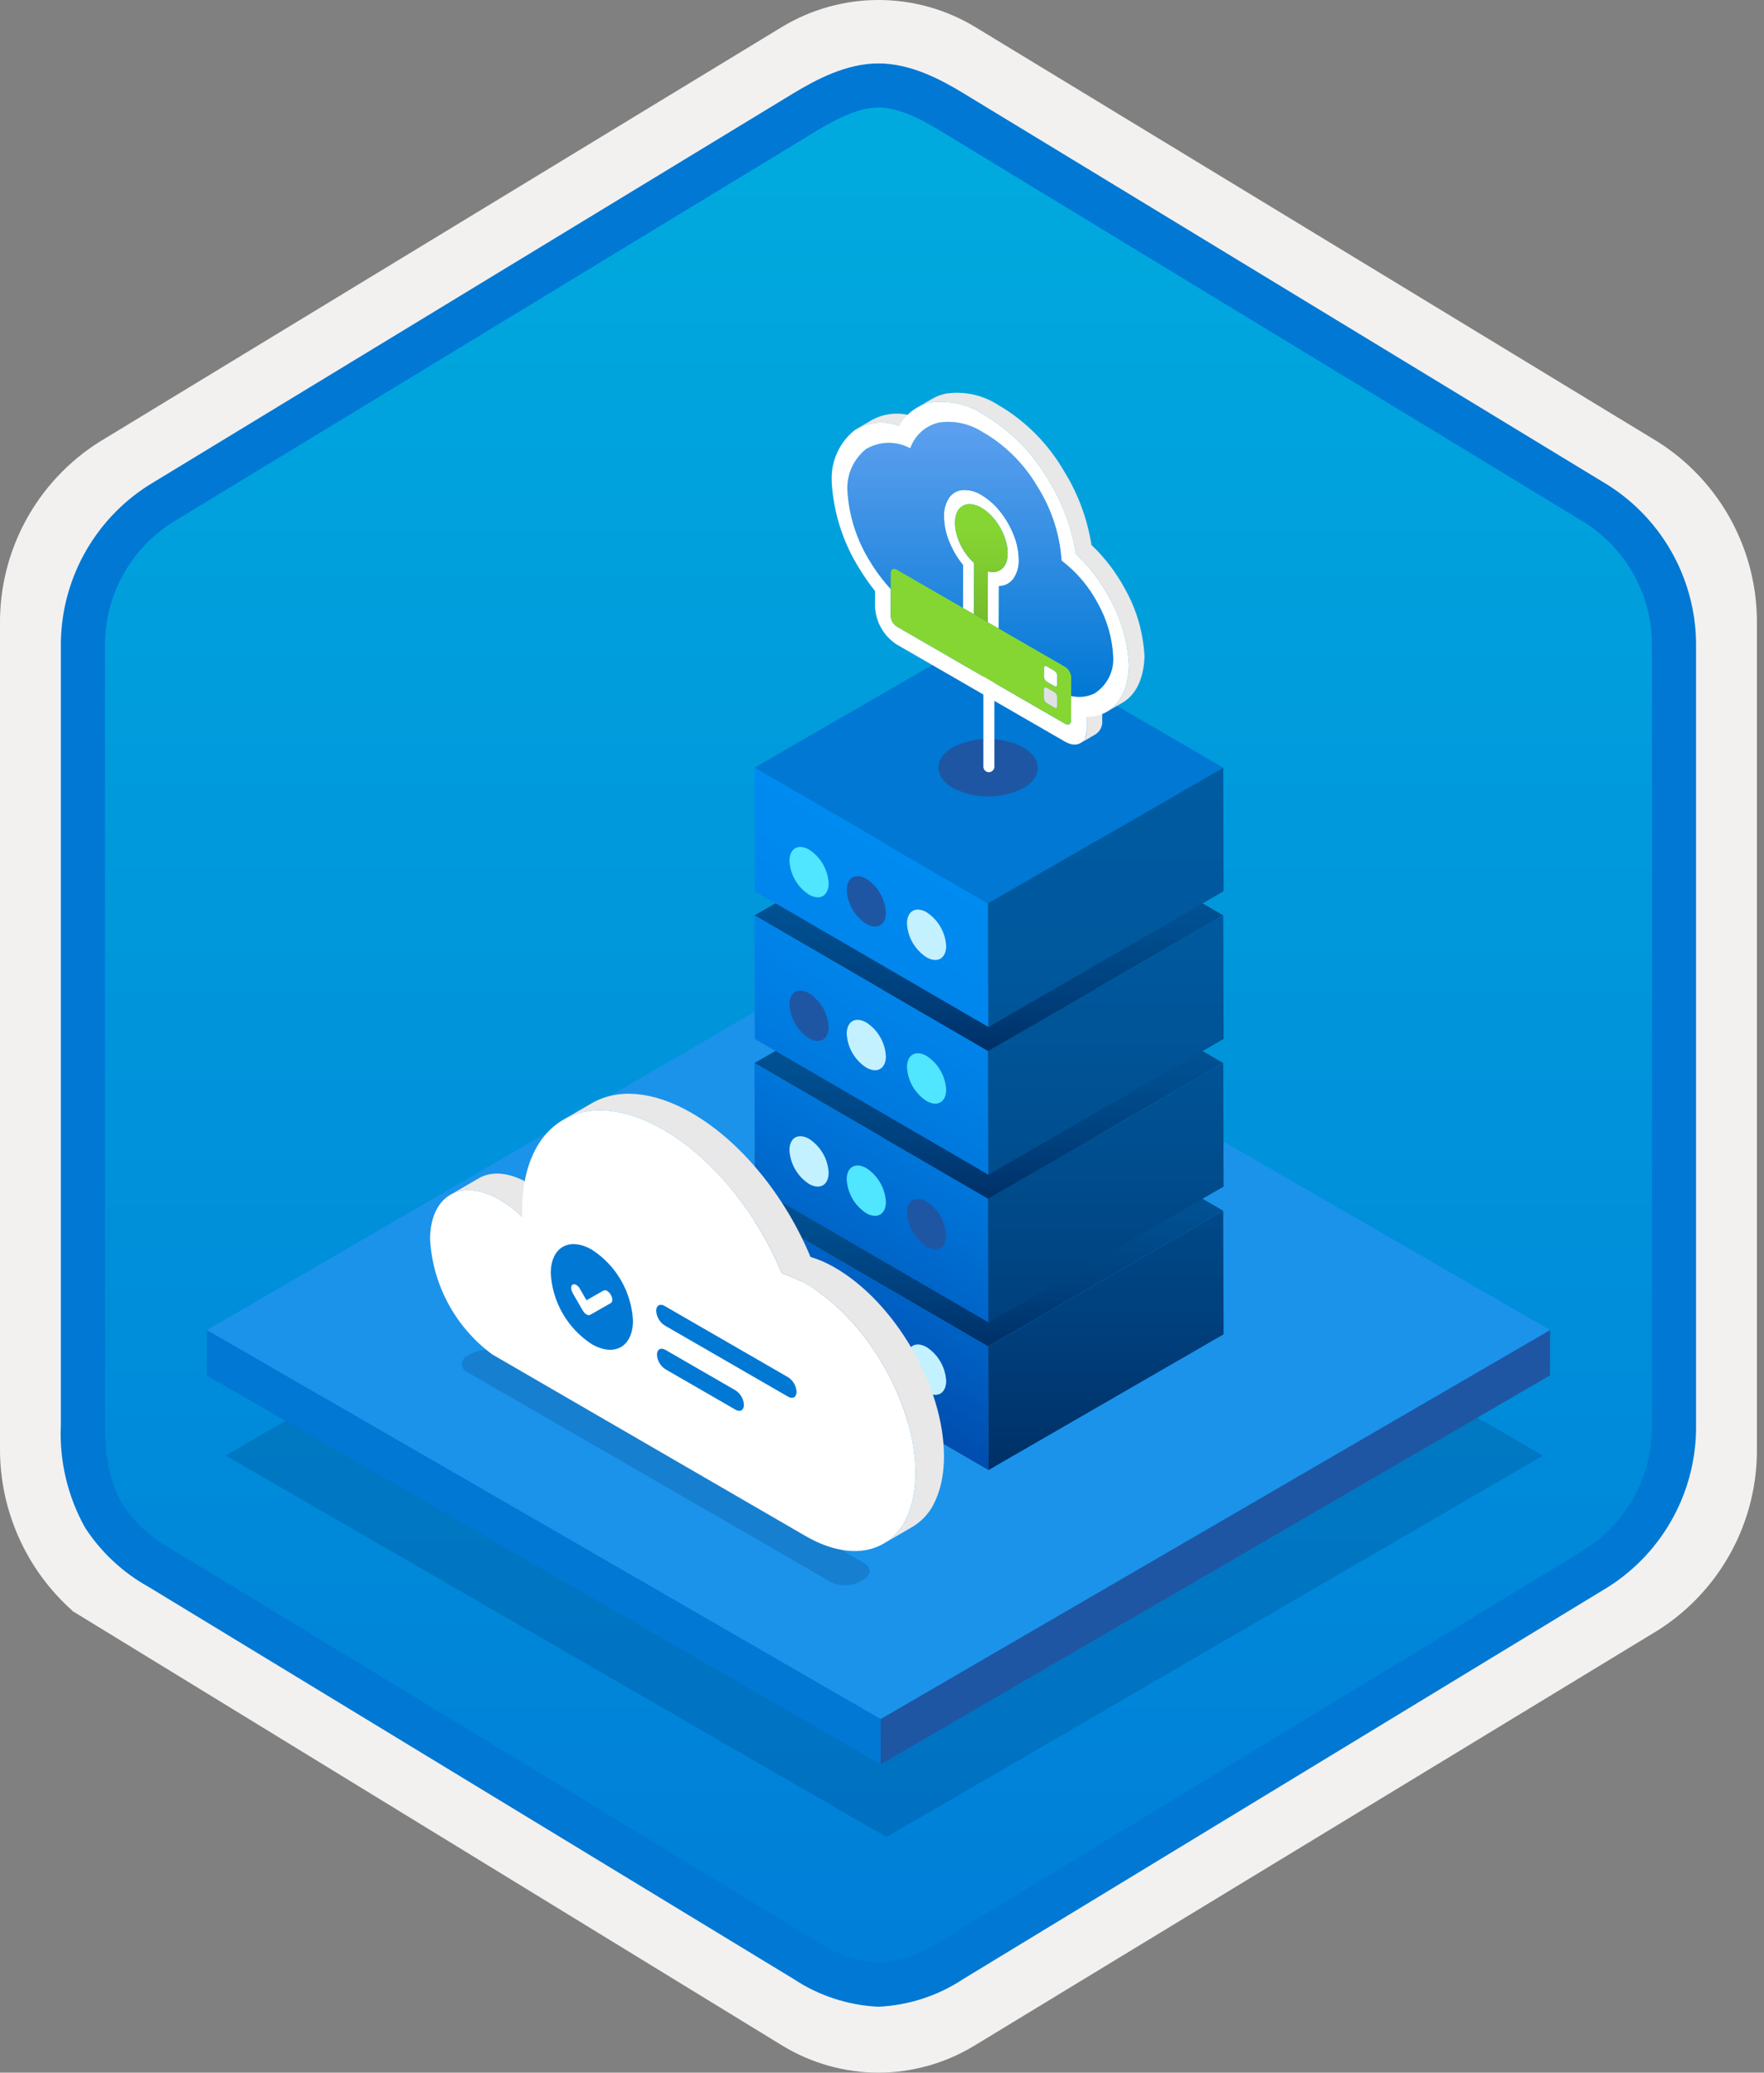 <svg width="160" height="188" viewBox="0 0 160 188" fill="none" xmlns="http://www.w3.org/2000/svg">
<rect x="0" y="0" width="160" height="188" fill="#808080" stroke="none"/>
<g clip-path="url(#clip0)">
<path d="M79.678 188C82.759 187.994 85.78 187.141 88.408 185.534L150.384 147.874C153.165 146.11 155.449 143.665 157.019 140.771C158.589 137.876 159.394 134.628 159.356 131.336V56.621C159.392 53.328 158.587 50.081 157.017 47.187C155.447 44.293 153.163 41.848 150.384 40.083L88.408 2.423C85.775 0.838 82.759 0 79.686 0C76.612 0 73.596 0.838 70.963 2.423L8.988 40.098C6.205 41.86 3.918 44.305 2.345 47.199C0.772 50.093 -0.035 53.342 4.1431e-06 56.636V131.336C-0.019 134.119 0.556 136.874 1.686 139.418C2.816 141.962 4.474 144.236 6.552 146.089V146.115L70.963 185.549C73.588 187.149 76.603 187.996 79.678 188V188ZM80.326 6.952C82.278 6.952 84.755 8.165 86.465 9.209L147.222 46.403C150.974 48.688 153.09 55.284 153.09 60.035L152.458 131.336C152.458 136.087 149.259 140.355 145.506 142.64L85.11 179.021C81.676 181.109 78.885 181.109 75.451 179.021L14.243 142.549C10.49 140.265 7.472 136.072 7.472 131.336V57.688C7.504 55.323 8.113 53.001 9.246 50.925C10.379 48.848 12.001 47.079 13.972 45.771L74.548 9.209C76.258 8.165 78.374 6.952 80.326 6.952Z" fill="#F2F1F0"/>
<path fill-rule="evenodd" clip-rule="evenodd" d="M87.576 10.534C85.206 9.06 82.47 8.279 79.678 8.279C76.887 8.279 74.151 9.06 71.78 10.534L15.645 44.865C13.119 46.477 11.047 48.707 9.625 51.345C8.203 53.982 7.479 56.939 7.52 59.935V128.038C7.48 131.034 8.206 133.991 9.627 136.628C11.049 139.265 13.121 141.495 15.645 143.108L71.78 177.439C74.151 178.913 76.887 179.694 79.678 179.694C82.47 179.694 85.206 178.913 87.576 177.439L143.711 143.108C146.236 141.496 148.307 139.265 149.729 136.628C151.151 133.991 151.877 131.034 151.837 128.038V59.935C151.875 56.94 151.149 53.984 149.727 51.347C148.305 48.71 146.234 46.479 143.711 44.865L87.576 10.534Z" fill="url(#paint0_linear)"/>
<path fill-rule="evenodd" clip-rule="evenodd" d="M79.678 9.754C81.362 9.754 83.244 10.62 85.311 11.878L143.777 47.42C145.668 48.633 147.218 50.31 148.278 52.291C149.339 54.273 149.875 56.492 149.837 58.739V129.217C149.875 131.464 149.339 133.683 148.278 135.664C147.218 137.645 145.668 139.322 143.777 140.535L85.312 176.077L85.311 176.078C83.641 177.217 81.696 177.888 79.678 178.021C77.661 177.888 75.716 177.217 74.046 176.078L74.045 176.077L15.582 140.537L15.58 140.536C13.792 139.572 12.267 138.185 11.138 136.496C10.161 134.893 9.52 132.678 9.52 129.217V58.739C9.482 56.492 10.018 54.273 11.079 52.292C12.139 50.311 13.688 48.634 15.58 47.42L74.037 11.883L74.041 11.881C76.124 10.628 77.985 9.754 79.678 9.754ZM87.391 8.461L145.855 44.002C148.333 45.572 150.368 47.751 151.765 50.331C153.162 52.91 153.876 55.805 153.837 58.739V129.217C153.876 132.151 153.162 135.045 151.765 137.625C150.368 140.205 148.333 142.384 145.855 143.954L87.39 179.495C85.096 181.02 82.43 181.893 79.678 182.021C76.926 181.893 74.261 181.02 71.967 179.495H71.966L13.502 143.953L13.499 143.952C11.164 142.659 9.181 140.814 7.723 138.578C6.128 135.725 5.365 132.482 5.52 129.217V58.739C5.481 55.805 6.194 52.91 7.592 50.331C8.989 47.751 11.024 45.572 13.502 44.002L71.967 8.46L71.975 8.455C74.066 7.198 76.773 5.754 79.678 5.754C82.564 5.754 85.282 7.177 87.391 8.461V8.461Z" fill="#0078D4"/>
<path opacity="0.2" d="M139.96 132.028L80.41 166.634L20.464 132.025L80.014 97.418L139.96 132.028Z" fill="#003067"/>
<path d="M140.601 120.648L79.878 155.936L18.767 120.653L79.489 85.365L140.601 120.648Z" fill="#1B93EB"/>
<path d="M140.601 120.648L140.589 124.754L79.867 160.042L79.878 155.936L140.601 120.648Z" fill="#1F56A3"/>
<path d="M79.878 155.935L79.867 160.041L18.755 124.758L18.767 120.652L79.878 155.935Z" fill="#0078D4"/>
<path d="M68.434 109.823L89.624 122.137L110.953 109.823L89.763 97.508L68.434 109.823Z" fill="url(#paint1_linear)"/>
<path d="M68.434 96.425L89.624 108.74L110.953 96.426L89.763 84.111L68.434 96.425Z" fill="url(#paint2_linear)"/>
<path d="M68.434 83.031L89.624 95.346L110.953 83.032L89.763 70.717L68.434 83.031Z" fill="url(#paint3_linear)"/>
<path d="M68.434 69.634L89.624 81.949L110.953 69.634L89.763 57.32L68.434 69.634Z" fill="#0078D4"/>
<path d="M89.624 122.137L89.656 133.344L68.465 121.03L68.434 109.823L89.624 122.137ZM68.434 96.427L68.465 107.633L89.656 119.948L89.624 108.741L68.434 96.427ZM68.434 83.031L68.465 94.237L89.656 106.552L89.624 95.345L68.434 83.031ZM68.434 69.635L68.465 80.841L89.656 93.156L89.624 81.949L68.434 69.635Z" fill="url(#paint4_linear)"/>
<path d="M110.953 109.823L110.985 121.029L89.656 133.344L89.624 122.137L110.953 109.823ZM89.624 108.741L89.656 119.948L110.985 107.633L110.953 96.427L89.624 108.741ZM89.624 95.345L89.656 106.551L110.985 94.237L110.953 83.031L89.624 95.345ZM89.624 81.949L89.656 93.155L110.985 80.841L110.953 69.635L89.624 81.949Z" fill="url(#paint5_linear)"/>
<path d="M84.048 95.779C84.564 96.114 84.994 96.567 85.302 97.101C85.609 97.634 85.787 98.233 85.82 98.847C85.816 99.975 85.017 100.43 84.036 99.864C83.52 99.528 83.09 99.075 82.782 98.542C82.474 98.008 82.297 97.41 82.264 96.795C82.268 95.668 83.067 95.212 84.048 95.779Z" fill="#50E6FF"/>
<path d="M78.582 92.748C79.098 93.083 79.528 93.536 79.836 94.069C80.144 94.603 80.321 95.201 80.354 95.816C80.35 96.944 79.551 97.399 78.57 96.832C78.054 96.497 77.624 96.044 77.316 95.511C77.008 94.977 76.831 94.379 76.799 93.764C76.802 92.636 77.601 92.181 78.582 92.748Z" fill="#C3F1FF"/>
<path d="M73.389 90.095C73.905 90.431 74.335 90.884 74.643 91.417C74.951 91.95 75.128 92.549 75.161 93.164C75.157 94.291 74.359 94.747 73.377 94.18C72.861 93.844 72.431 93.391 72.124 92.858C71.816 92.325 71.638 91.726 71.606 91.111C71.609 89.984 72.408 89.529 73.389 90.095Z" fill="#1F56A3"/>
<path d="M84.048 82.748C84.564 83.083 84.994 83.536 85.302 84.069C85.609 84.603 85.787 85.201 85.82 85.816C85.816 86.944 85.017 87.399 84.036 86.832C83.52 86.497 83.09 86.044 82.782 85.511C82.474 84.977 82.297 84.379 82.264 83.764C82.268 82.636 83.067 82.181 84.048 82.748Z" fill="#C3F1FF"/>
<path d="M78.582 79.718C79.098 80.054 79.528 80.507 79.836 81.04C80.144 81.573 80.321 82.172 80.354 82.787C80.35 83.914 79.551 84.37 78.57 83.803C78.054 83.468 77.624 83.015 77.316 82.481C77.008 81.948 76.831 81.349 76.799 80.734C76.802 79.607 77.601 79.152 78.582 79.718Z" fill="#1F56A3"/>
<path d="M73.389 77.064C73.905 77.4 74.335 77.853 74.643 78.386C74.951 78.919 75.128 79.518 75.161 80.133C75.157 81.26 74.359 81.715 73.377 81.149C72.861 80.813 72.431 80.36 72.124 79.827C71.816 79.294 71.638 78.695 71.606 78.08C71.609 76.953 72.408 76.497 73.389 77.064Z" fill="#50E6FF"/>
<path d="M84.048 108.986C84.564 109.321 84.994 109.774 85.302 110.308C85.609 110.841 85.787 111.44 85.82 112.055C85.816 113.182 85.017 113.637 84.036 113.071C83.52 112.735 83.09 112.282 82.782 111.749C82.474 111.216 82.297 110.617 82.264 110.002C82.268 108.875 83.067 108.419 84.048 108.986Z" fill="#1F56A3"/>
<path d="M78.582 105.956C79.098 106.292 79.528 106.745 79.836 107.278C80.144 107.812 80.321 108.41 80.354 109.025C80.35 110.153 79.551 110.608 78.57 110.042C78.054 109.706 77.624 109.253 77.316 108.72C77.008 108.186 76.831 107.588 76.799 106.973C76.802 105.845 77.601 105.39 78.582 105.956Z" fill="#50E6FF"/>
<path d="M73.389 103.302C73.905 103.638 74.335 104.091 74.643 104.624C74.951 105.157 75.128 105.756 75.161 106.371C75.157 107.498 74.359 107.954 73.377 107.387C72.861 107.052 72.431 106.599 72.124 106.065C71.816 105.532 71.638 104.933 71.606 104.318C71.609 103.191 72.408 102.736 73.389 103.302Z" fill="#C3F1FF"/>
<path d="M84.048 122.193C84.564 122.528 84.994 122.981 85.302 123.515C85.609 124.048 85.787 124.647 85.82 125.262C85.816 126.389 85.017 126.844 84.036 126.278C83.52 125.942 83.09 125.489 82.782 124.956C82.474 124.423 82.297 123.824 82.264 123.209C82.268 122.082 83.067 121.626 84.048 122.193Z" fill="#C3F1FF"/>
<path d="M78.582 119.163C79.098 119.499 79.528 119.952 79.836 120.485C80.144 121.019 80.321 121.617 80.354 122.232C80.35 123.36 79.551 123.815 78.57 123.249C78.054 122.913 77.624 122.46 77.316 121.927C77.008 121.393 76.831 120.795 76.799 120.18C76.802 119.052 77.601 118.597 78.582 119.163Z" fill="#1F56A3"/>
<path d="M73.389 116.511C73.905 116.847 74.335 117.3 74.643 117.833C74.951 118.366 75.128 118.965 75.161 119.58C75.157 120.707 74.359 121.163 73.377 120.596C72.861 120.261 72.431 119.808 72.124 119.274C71.816 118.741 71.638 118.142 71.606 117.527C71.609 116.4 72.408 115.945 73.389 116.511Z" fill="#50E6FF"/>
<path d="M86.441 71.481C87.43 71.983 88.524 72.245 89.634 72.245C90.744 72.245 91.838 71.983 92.828 71.481C94.581 70.462 94.561 68.807 92.796 67.788C91.81 67.285 90.72 67.023 89.613 67.023C88.507 67.023 87.417 67.285 86.431 67.788C84.678 68.807 84.676 70.462 86.441 71.481" fill="#1F56A3"/>
<path d="M89.693 69.542V59.584" stroke="white" stroke-miterlimit="10" stroke-linecap="round"/>
<path d="M89.016 44.896C89.67 45.291 90.247 45.801 90.719 46.401C91.239 47.053 91.658 47.781 91.96 48.558C92.245 49.264 92.397 50.017 92.408 50.779C92.432 51.388 92.26 51.989 91.917 52.494C91.766 52.7 91.568 52.869 91.34 52.986C91.112 53.103 90.861 53.166 90.604 53.169L90.593 57.02L89.591 56.442L89.604 51.82C89.813 51.894 90.038 51.914 90.257 51.878C90.476 51.842 90.682 51.752 90.856 51.614C90.87 51.603 90.88 51.594 90.89 51.585C90.911 51.566 90.929 51.549 90.947 51.531C90.969 51.509 90.986 51.49 91.003 51.471C91.04 51.427 91.075 51.381 91.107 51.333C91.127 51.301 91.139 51.282 91.15 51.262L91.167 51.231L91.19 51.188L91.207 51.151L91.227 51.109L91.242 51.072L91.261 51.025L91.273 50.993C91.28 50.972 91.288 50.95 91.295 50.928C91.311 50.874 91.323 50.833 91.334 50.79C91.346 50.739 91.355 50.687 91.364 50.634C91.434 50.128 91.395 49.614 91.249 49.125C91.071 48.486 90.781 47.886 90.391 47.35C90.125 46.975 89.808 46.639 89.449 46.352C89.417 46.327 89.4 46.313 89.383 46.3L89.356 46.281C89.258 46.208 89.156 46.14 89.051 46.077L89.018 46.058C88.712 45.87 88.366 45.757 88.007 45.73C87.862 45.721 87.715 45.737 87.575 45.776C87.394 45.832 87.229 45.928 87.091 46.058C86.954 46.187 86.847 46.346 86.78 46.522C86.673 46.794 86.618 47.084 86.62 47.376C86.616 47.592 86.632 47.809 86.667 48.022C86.731 48.393 86.837 48.756 86.983 49.103L87.018 49.186C87.083 49.338 87.157 49.489 87.238 49.638C87.526 50.174 87.903 50.658 88.353 51.068L88.349 52.264L88.34 55.719L87.337 55.141L87.348 51.252C86.821 50.605 86.396 49.882 86.088 49.106C85.796 48.4 85.637 47.646 85.621 46.882C85.593 46.279 85.749 45.683 86.067 45.17C86.207 44.964 86.391 44.792 86.606 44.666C86.821 44.541 87.062 44.467 87.31 44.447C87.912 44.415 88.508 44.572 89.016 44.896V44.896Z" fill="white"/>
<path d="M89.035 46.07C89.146 46.134 89.253 46.205 89.356 46.282L89.383 46.301L89.434 46.341C89.671 46.528 89.889 46.739 90.085 46.969C90.491 47.437 90.816 47.97 91.046 48.545C91.27 49.068 91.39 49.629 91.399 50.197C91.399 50.341 91.388 50.486 91.365 50.628C91.35 50.725 91.327 50.821 91.299 50.915C91.287 50.951 91.28 50.972 91.272 50.994L91.261 51.026L91.242 51.073L91.227 51.11L91.207 51.152L91.189 51.189L91.167 51.232L91.15 51.263C91.138 51.283 91.126 51.302 91.114 51.321C91.082 51.372 91.046 51.421 91.007 51.467C90.986 51.491 90.969 51.51 90.951 51.528C90.929 51.55 90.911 51.567 90.892 51.584C90.88 51.595 90.87 51.603 90.86 51.612C90.685 51.75 90.478 51.842 90.259 51.878C90.039 51.915 89.814 51.895 89.604 51.821L89.591 56.443L88.34 55.72L88.349 52.265L88.353 51.069C87.903 50.658 87.526 50.175 87.238 49.639C87.157 49.49 87.083 49.339 87.018 49.187L86.995 49.134L86.982 49.104C86.829 48.735 86.721 48.349 86.66 47.953C86.631 47.763 86.618 47.57 86.62 47.377C86.618 47.085 86.673 46.795 86.78 46.523C86.847 46.347 86.954 46.188 87.091 46.059C87.229 45.929 87.394 45.833 87.575 45.777C87.715 45.738 87.862 45.722 88.007 45.731C88.284 45.75 88.554 45.824 88.802 45.949C88.879 45.985 88.957 46.025 89.035 46.07Z" fill="url(#paint6_linear)"/>
<path d="M79.151 38.059L77.741 38.879C78.326 38.572 78.968 38.391 79.627 38.349C80.285 38.306 80.945 38.403 81.564 38.632L82.974 37.813C82.355 37.583 81.695 37.487 81.036 37.529C80.378 37.572 79.735 37.752 79.151 38.059Z" fill="#E8E8E8"/>
<path d="M98.568 66.145C98.592 66.387 98.552 66.632 98.451 66.853C98.35 67.075 98.192 67.266 97.994 67.406L99.403 66.587C99.602 66.446 99.76 66.255 99.861 66.034C99.961 65.812 100.002 65.568 99.977 65.326L99.98 64.211L98.571 65.03L98.568 66.145Z" fill="#E8E8E8"/>
<path d="M102.057 53.454C101.261 51.958 100.228 50.599 98.999 49.432C98.625 47.052 97.776 44.77 96.505 42.723C95.138 40.364 93.21 38.378 90.894 36.941C90.838 36.906 90.781 36.875 90.721 36.849L90.561 36.749C89.16 35.832 87.471 35.458 85.813 35.698C85.372 35.786 84.949 35.946 84.56 36.17L83.15 36.989C83.54 36.765 83.963 36.605 84.403 36.517C86.061 36.277 87.75 36.651 89.152 37.569L89.312 37.668C89.371 37.694 89.429 37.725 89.484 37.76C91.801 39.198 93.728 41.184 95.095 43.542C96.367 45.59 97.215 47.871 97.59 50.251C98.819 51.419 99.851 52.777 100.648 54.273C101.686 56.126 102.285 58.194 102.396 60.316L102.395 60.426C102.328 62.383 101.618 63.852 100.392 64.564L101.802 63.745C103.028 63.033 103.737 61.564 103.805 59.607L103.805 59.497C103.694 57.375 103.096 55.307 102.057 53.454V53.454Z" fill="#E8E8E8"/>
<path d="M95.628 60.832C95.707 60.883 95.773 60.951 95.821 61.032C95.869 61.113 95.896 61.205 95.902 61.298L95.9 62.076C95.899 62.252 95.778 62.322 95.624 62.233L94.954 61.846C94.874 61.795 94.807 61.725 94.76 61.642C94.712 61.56 94.685 61.467 94.68 61.372L94.682 60.594C94.683 60.426 94.805 60.356 94.958 60.445L95.628 60.832Z" fill="white"/>
<path d="M99.591 54.749C100.414 56.22 100.886 57.861 100.972 59.544C101.016 60.198 100.885 60.852 100.592 61.439C100.299 62.025 99.855 62.523 99.306 62.881C98.642 63.217 97.879 63.304 97.157 63.126L97.161 61.444C97.152 61.254 97.098 61.069 97.003 60.904C96.907 60.739 96.774 60.599 96.614 60.496L90.593 57.02L90.604 53.169C90.861 53.166 91.113 53.103 91.34 52.986C91.568 52.869 91.766 52.7 91.917 52.494C92.26 51.989 92.432 51.388 92.408 50.778C92.397 50.017 92.245 49.264 91.96 48.558C91.658 47.781 91.239 47.053 90.719 46.401C90.247 45.801 89.67 45.291 89.016 44.896C88.508 44.572 87.912 44.415 87.31 44.447C87.062 44.466 86.821 44.541 86.606 44.666C86.391 44.792 86.207 44.964 86.067 45.17C85.749 45.682 85.593 46.279 85.621 46.882C85.637 47.646 85.796 48.4 86.088 49.106C86.396 49.882 86.821 50.605 87.348 51.252L87.337 55.141L81.349 51.683C81.048 51.51 80.799 51.645 80.797 51.997L80.793 53.437C80.092 52.678 79.468 51.849 78.933 50.964C77.714 49.026 77.001 46.813 76.86 44.528C76.819 43.803 76.953 43.08 77.249 42.417C77.546 41.755 77.997 41.173 78.566 40.722C79.17 40.368 79.856 40.177 80.556 40.167C81.257 40.157 81.948 40.328 82.563 40.663C82.764 40.079 83.112 39.557 83.574 39.147C84.035 38.736 84.594 38.451 85.198 38.319C86.581 38.126 87.988 38.442 89.157 39.207C89.198 39.231 89.24 39.256 89.281 39.281C89.347 39.316 89.412 39.353 89.478 39.391C91.397 40.582 92.994 42.227 94.128 44.18C95.389 46.188 96.132 48.478 96.29 50.844C97.662 51.89 98.788 53.223 99.591 54.749V54.749Z" fill="url(#paint7_linear)"/>
<path d="M100.648 54.272C101.686 56.126 102.285 58.193 102.396 60.315L102.395 60.425C102.326 62.435 101.58 63.93 100.292 64.619C99.763 64.9 99.17 65.041 98.571 65.029L98.568 66.144C98.564 67.391 97.68 67.895 96.595 67.269L81.329 58.455C80.758 58.084 80.283 57.582 79.942 56.992C79.601 56.402 79.405 55.74 79.369 55.06L79.373 53.615C78.862 52.975 78.392 52.303 77.965 51.604C76.478 49.246 75.61 46.551 75.442 43.769L75.443 43.659C75.395 42.776 75.559 41.894 75.921 41.087C76.282 40.279 76.831 39.57 77.522 39.017C78.121 38.648 78.797 38.421 79.498 38.355C80.199 38.288 80.906 38.383 81.564 38.632C81.853 38.092 82.256 37.623 82.747 37.257C83.238 36.891 83.803 36.638 84.403 36.516C86.061 36.276 87.75 36.65 89.152 37.568L89.312 37.667C89.371 37.694 89.429 37.724 89.484 37.759C91.801 39.197 93.728 41.183 95.095 43.542C96.367 45.589 97.215 47.87 97.59 50.251C98.819 51.418 99.851 52.776 100.648 54.272V54.272ZM99.306 62.882C99.855 62.523 100.299 62.026 100.592 61.439C100.885 60.852 101.016 60.199 100.972 59.544C100.886 57.861 100.413 56.221 99.591 54.75C98.788 53.223 97.662 51.89 96.29 50.845C96.132 48.479 95.389 46.189 94.128 44.181C92.994 42.227 91.397 40.582 89.478 39.391C89.412 39.353 89.347 39.317 89.281 39.281C89.24 39.256 89.198 39.232 89.156 39.208C87.988 38.442 86.581 38.127 85.198 38.32C84.594 38.452 84.035 38.737 83.574 39.147C83.112 39.558 82.764 40.08 82.562 40.664C81.948 40.328 81.257 40.157 80.556 40.167C79.856 40.178 79.17 40.369 78.565 40.722C77.997 41.174 77.546 41.755 77.249 42.418C76.952 43.08 76.819 43.804 76.86 44.529C77.001 46.814 77.714 49.027 78.933 50.965C79.468 51.849 80.092 52.678 80.793 53.438L80.786 55.878C80.797 56.068 80.853 56.253 80.948 56.417C81.043 56.582 81.175 56.722 81.334 56.826L96.599 65.64C96.906 65.817 97.149 65.671 97.15 65.326L97.156 63.127C97.879 63.304 98.642 63.217 99.306 62.882" fill="white"/>
<path d="M96.614 60.496L90.593 57.02L89.591 56.441L88.34 55.719L87.337 55.14L81.348 51.683C81.048 51.509 80.798 51.644 80.797 51.996L80.793 53.437L80.786 55.877C80.797 56.067 80.853 56.252 80.948 56.416C81.043 56.581 81.175 56.721 81.334 56.825L96.599 65.639C96.906 65.816 97.149 65.67 97.15 65.325L97.156 63.126L97.161 61.444C97.152 61.254 97.098 61.069 97.003 60.904C96.907 60.739 96.774 60.599 96.614 60.496V60.496ZM95.894 64.012C95.894 64.188 95.772 64.258 95.619 64.169L94.948 63.782C94.868 63.731 94.802 63.661 94.754 63.578C94.706 63.496 94.679 63.403 94.675 63.308L94.677 62.53C94.677 62.362 94.799 62.292 94.952 62.381L95.623 62.768C95.702 62.819 95.768 62.887 95.816 62.968C95.863 63.049 95.891 63.141 95.896 63.234L95.894 64.012V64.012ZM95.9 62.075C95.899 62.251 95.778 62.321 95.624 62.232L94.954 61.845C94.874 61.794 94.807 61.724 94.76 61.641C94.712 61.559 94.685 61.466 94.68 61.371L94.682 60.594C94.683 60.425 94.805 60.355 94.958 60.444L95.628 60.831C95.707 60.882 95.773 60.95 95.821 61.031C95.869 61.113 95.896 61.204 95.902 61.298L95.9 62.075" fill="url(#paint8_linear)"/>
<path d="M94.952 62.382C94.799 62.294 94.677 62.363 94.677 62.532L94.675 63.31C94.679 63.405 94.707 63.497 94.754 63.58C94.802 63.662 94.868 63.732 94.948 63.784L95.619 64.171C95.772 64.259 95.894 64.19 95.894 64.014L95.896 63.236C95.891 63.142 95.863 63.051 95.816 62.97C95.768 62.889 95.702 62.82 95.623 62.769L94.952 62.382Z" fill="#E1E1E1"/>
<path opacity="0.2" d="M78.33 141.748C79.058 142.168 79.068 142.843 78.345 143.263L77.965 143.484C77.559 143.691 77.109 143.799 76.654 143.799C76.198 143.799 75.749 143.691 75.343 143.484L42.443 124.489C42.285 124.436 42.147 124.334 42.05 124.198C41.953 124.062 41.9 123.9 41.9 123.733C41.9 123.566 41.952 123.403 42.049 123.267C42.145 123.131 42.283 123.029 42.441 122.974L42.821 122.753C43.225 122.547 43.672 122.439 44.126 122.439C44.579 122.439 45.026 122.547 45.43 122.753L78.33 141.748Z" fill="#003067"/>
<path d="M43.429 106.873L40.841 108.377C41.984 107.713 43.566 107.807 45.31 108.814C46.056 109.251 46.747 109.778 47.367 110.382L49.956 108.878C49.335 108.274 48.645 107.747 47.898 107.31C46.154 106.303 44.572 106.209 43.429 106.873Z" fill="#E8E8E8"/>
<path d="M75.735 114.985C75.036 114.573 74.29 114.245 73.513 114.008C71.253 108.575 67.285 103.579 62.747 100.959C59.202 98.912 55.992 98.722 53.672 100.07L51.084 101.574C53.403 100.226 56.614 100.416 60.158 102.463C64.697 105.083 68.665 110.079 70.925 115.512C71.702 115.749 72.447 116.077 73.147 116.489C78.63 119.655 83.051 127.334 83.033 133.627C83.035 134.315 82.975 135 82.852 135.677C82.839 135.773 82.806 135.866 82.793 135.978C82.617 136.782 82.322 137.556 81.917 138.274C81.872 138.352 81.813 138.415 81.767 138.493C81.348 139.113 80.795 139.632 80.149 140.012L82.737 138.508C83.383 138.128 83.936 137.609 84.356 136.989C84.401 136.911 84.46 136.848 84.505 136.77C84.91 136.052 85.205 135.278 85.381 134.474C85.394 134.362 85.427 134.269 85.44 134.172C85.563 133.496 85.623 132.811 85.621 132.123C85.639 125.83 81.219 118.151 75.735 114.985Z" fill="#E8E8E8"/>
<path d="M60.158 102.463C64.697 105.083 68.664 110.079 70.925 115.512C71.702 115.749 72.447 116.077 73.147 116.489C78.63 119.655 83.051 127.334 83.033 133.627C83.035 134.314 82.975 135 82.852 135.676C82.839 135.773 82.806 135.866 82.793 135.978C82.617 136.782 82.322 137.556 81.917 138.274C81.871 138.352 81.813 138.415 81.767 138.493C80.048 140.988 76.792 141.477 73.069 139.328L44.647 122.852C42.997 121.632 41.637 120.064 40.662 118.258C39.688 116.452 39.123 114.454 39.009 112.406C39.021 108.418 41.846 106.815 45.31 108.815C46.056 109.253 46.747 109.779 47.367 110.383C47.355 110.175 47.356 109.981 47.356 109.781C47.379 101.664 53.108 98.392 60.158 102.463Z" fill="white"/>
<path d="M53.696 113.36C54.779 114.062 55.68 115.011 56.326 116.128C56.972 117.245 57.344 118.499 57.413 119.788C57.406 122.161 55.729 123.107 53.672 121.92C52.589 121.216 51.687 120.266 51.041 119.147C50.395 118.028 50.023 116.773 49.956 115.482C49.962 113.119 51.639 112.172 53.696 113.36Z" fill="#0078D4"/>
<path d="M55.067 117.091C55.206 117.178 55.32 117.299 55.399 117.442C55.583 117.752 55.582 118.094 55.397 118.199L53.527 119.265C53.473 119.287 53.414 119.295 53.357 119.288C53.299 119.282 53.244 119.261 53.197 119.227C53.06 119.142 52.947 119.025 52.868 118.885L51.931 117.271L51.939 117.266C51.763 116.952 51.763 116.619 51.941 116.518C51.994 116.494 52.053 116.484 52.112 116.49C52.17 116.496 52.226 116.517 52.274 116.551C52.411 116.636 52.523 116.756 52.6 116.899L52.648 116.991L53.2 117.939L54.74 117.062C54.792 117.036 54.85 117.026 54.908 117.031C54.965 117.036 55.02 117.057 55.067 117.091Z" fill="white"/>
<path d="M71.486 124.925C71.709 125.07 71.894 125.265 72.027 125.495C72.16 125.725 72.236 125.983 72.25 126.248C72.248 126.732 71.909 126.933 71.481 126.686L60.282 120.221C60.06 120.076 59.875 119.88 59.742 119.65C59.61 119.421 59.533 119.163 59.519 118.898C59.52 118.414 59.866 118.216 60.287 118.46L71.486 124.925Z" fill="#0078D4"/>
<path d="M66.716 126.113C66.938 126.257 67.122 126.452 67.254 126.681C67.386 126.91 67.461 127.168 67.473 127.432C67.472 127.916 67.132 128.11 66.711 127.866L60.352 124.195C60.13 124.051 59.945 123.858 59.812 123.629C59.679 123.4 59.603 123.144 59.588 122.88C59.589 122.388 59.935 122.198 60.357 122.442L66.716 126.113Z" fill="#0078D4"/>
</g>
<defs>
<linearGradient id="paint0_linear" x1="79.678" y1="8.279" x2="79.678" y2="179.694" gradientUnits="userSpaceOnUse">
<stop stop-color="#00ABDE"/>
<stop offset="1" stop-color="#007ED8"/>
</linearGradient>
<linearGradient id="paint1_linear" x1="89.694" y1="97.507" x2="89.694" y2="122.136" gradientUnits="userSpaceOnUse">
<stop stop-color="#005BA1"/>
<stop offset="0.26" stop-color="#00589D"/>
<stop offset="0.53" stop-color="#004F90"/>
<stop offset="0.8" stop-color="#003F7C"/>
<stop offset="1" stop-color="#003067"/>
</linearGradient>
<linearGradient id="paint2_linear" x1="89.694" y1="84.111" x2="89.694" y2="108.74" gradientUnits="userSpaceOnUse">
<stop stop-color="#005BA1"/>
<stop offset="0.26" stop-color="#00589D"/>
<stop offset="0.53" stop-color="#004F90"/>
<stop offset="0.8" stop-color="#003F7C"/>
<stop offset="1" stop-color="#003067"/>
</linearGradient>
<linearGradient id="paint3_linear" x1="89.694" y1="70.716" x2="89.694" y2="95.345" gradientUnits="userSpaceOnUse">
<stop stop-color="#005BA1"/>
<stop offset="0.26" stop-color="#00589D"/>
<stop offset="0.53" stop-color="#004F90"/>
<stop offset="0.8" stop-color="#003F7C"/>
<stop offset="1" stop-color="#003067"/>
</linearGradient>
<linearGradient id="paint4_linear" x1="90.185" y1="82.193" x2="67.904" y2="120.786" gradientUnits="userSpaceOnUse">
<stop stop-color="#008BF1"/>
<stop offset="0.22" stop-color="#0086EC"/>
<stop offset="0.49" stop-color="#0078DD"/>
<stop offset="0.79" stop-color="#0061C4"/>
<stop offset="1" stop-color="#004DAE"/>
</linearGradient>
<linearGradient id="paint5_linear" x1="100.304" y1="69.633" x2="100.304" y2="133.342" gradientUnits="userSpaceOnUse">
<stop stop-color="#005BA1"/>
<stop offset="0.26" stop-color="#00589D"/>
<stop offset="0.53" stop-color="#004F90"/>
<stop offset="0.8" stop-color="#003F7C"/>
<stop offset="1" stop-color="#003067"/>
</linearGradient>
<linearGradient id="paint6_linear" x1="89.009" y1="56.443" x2="89.009" y2="45.729" gradientUnits="userSpaceOnUse">
<stop stop-color="#76BC2D"/>
<stop offset="0.817" stop-color="#86D633"/>
</linearGradient>
<linearGradient id="paint7_linear" x1="88.916" y1="63.21" x2="88.916" y2="38.241" gradientUnits="userSpaceOnUse">
<stop stop-color="#0078D4"/>
<stop offset="1" stop-color="#5EA0EF"/>
</linearGradient>
<linearGradient id="paint8_linear" x1="1537.73" y1="978.667" x2="1537.73" y2="779.655" gradientUnits="userSpaceOnUse">
<stop stop-color="#76BC2D"/>
<stop offset="0.817" stop-color="#86D633"/>
</linearGradient>
<clipPath id="clip0">
<rect width="159.356" height="188" fill="white"/>
</clipPath>
</defs>
</svg>
